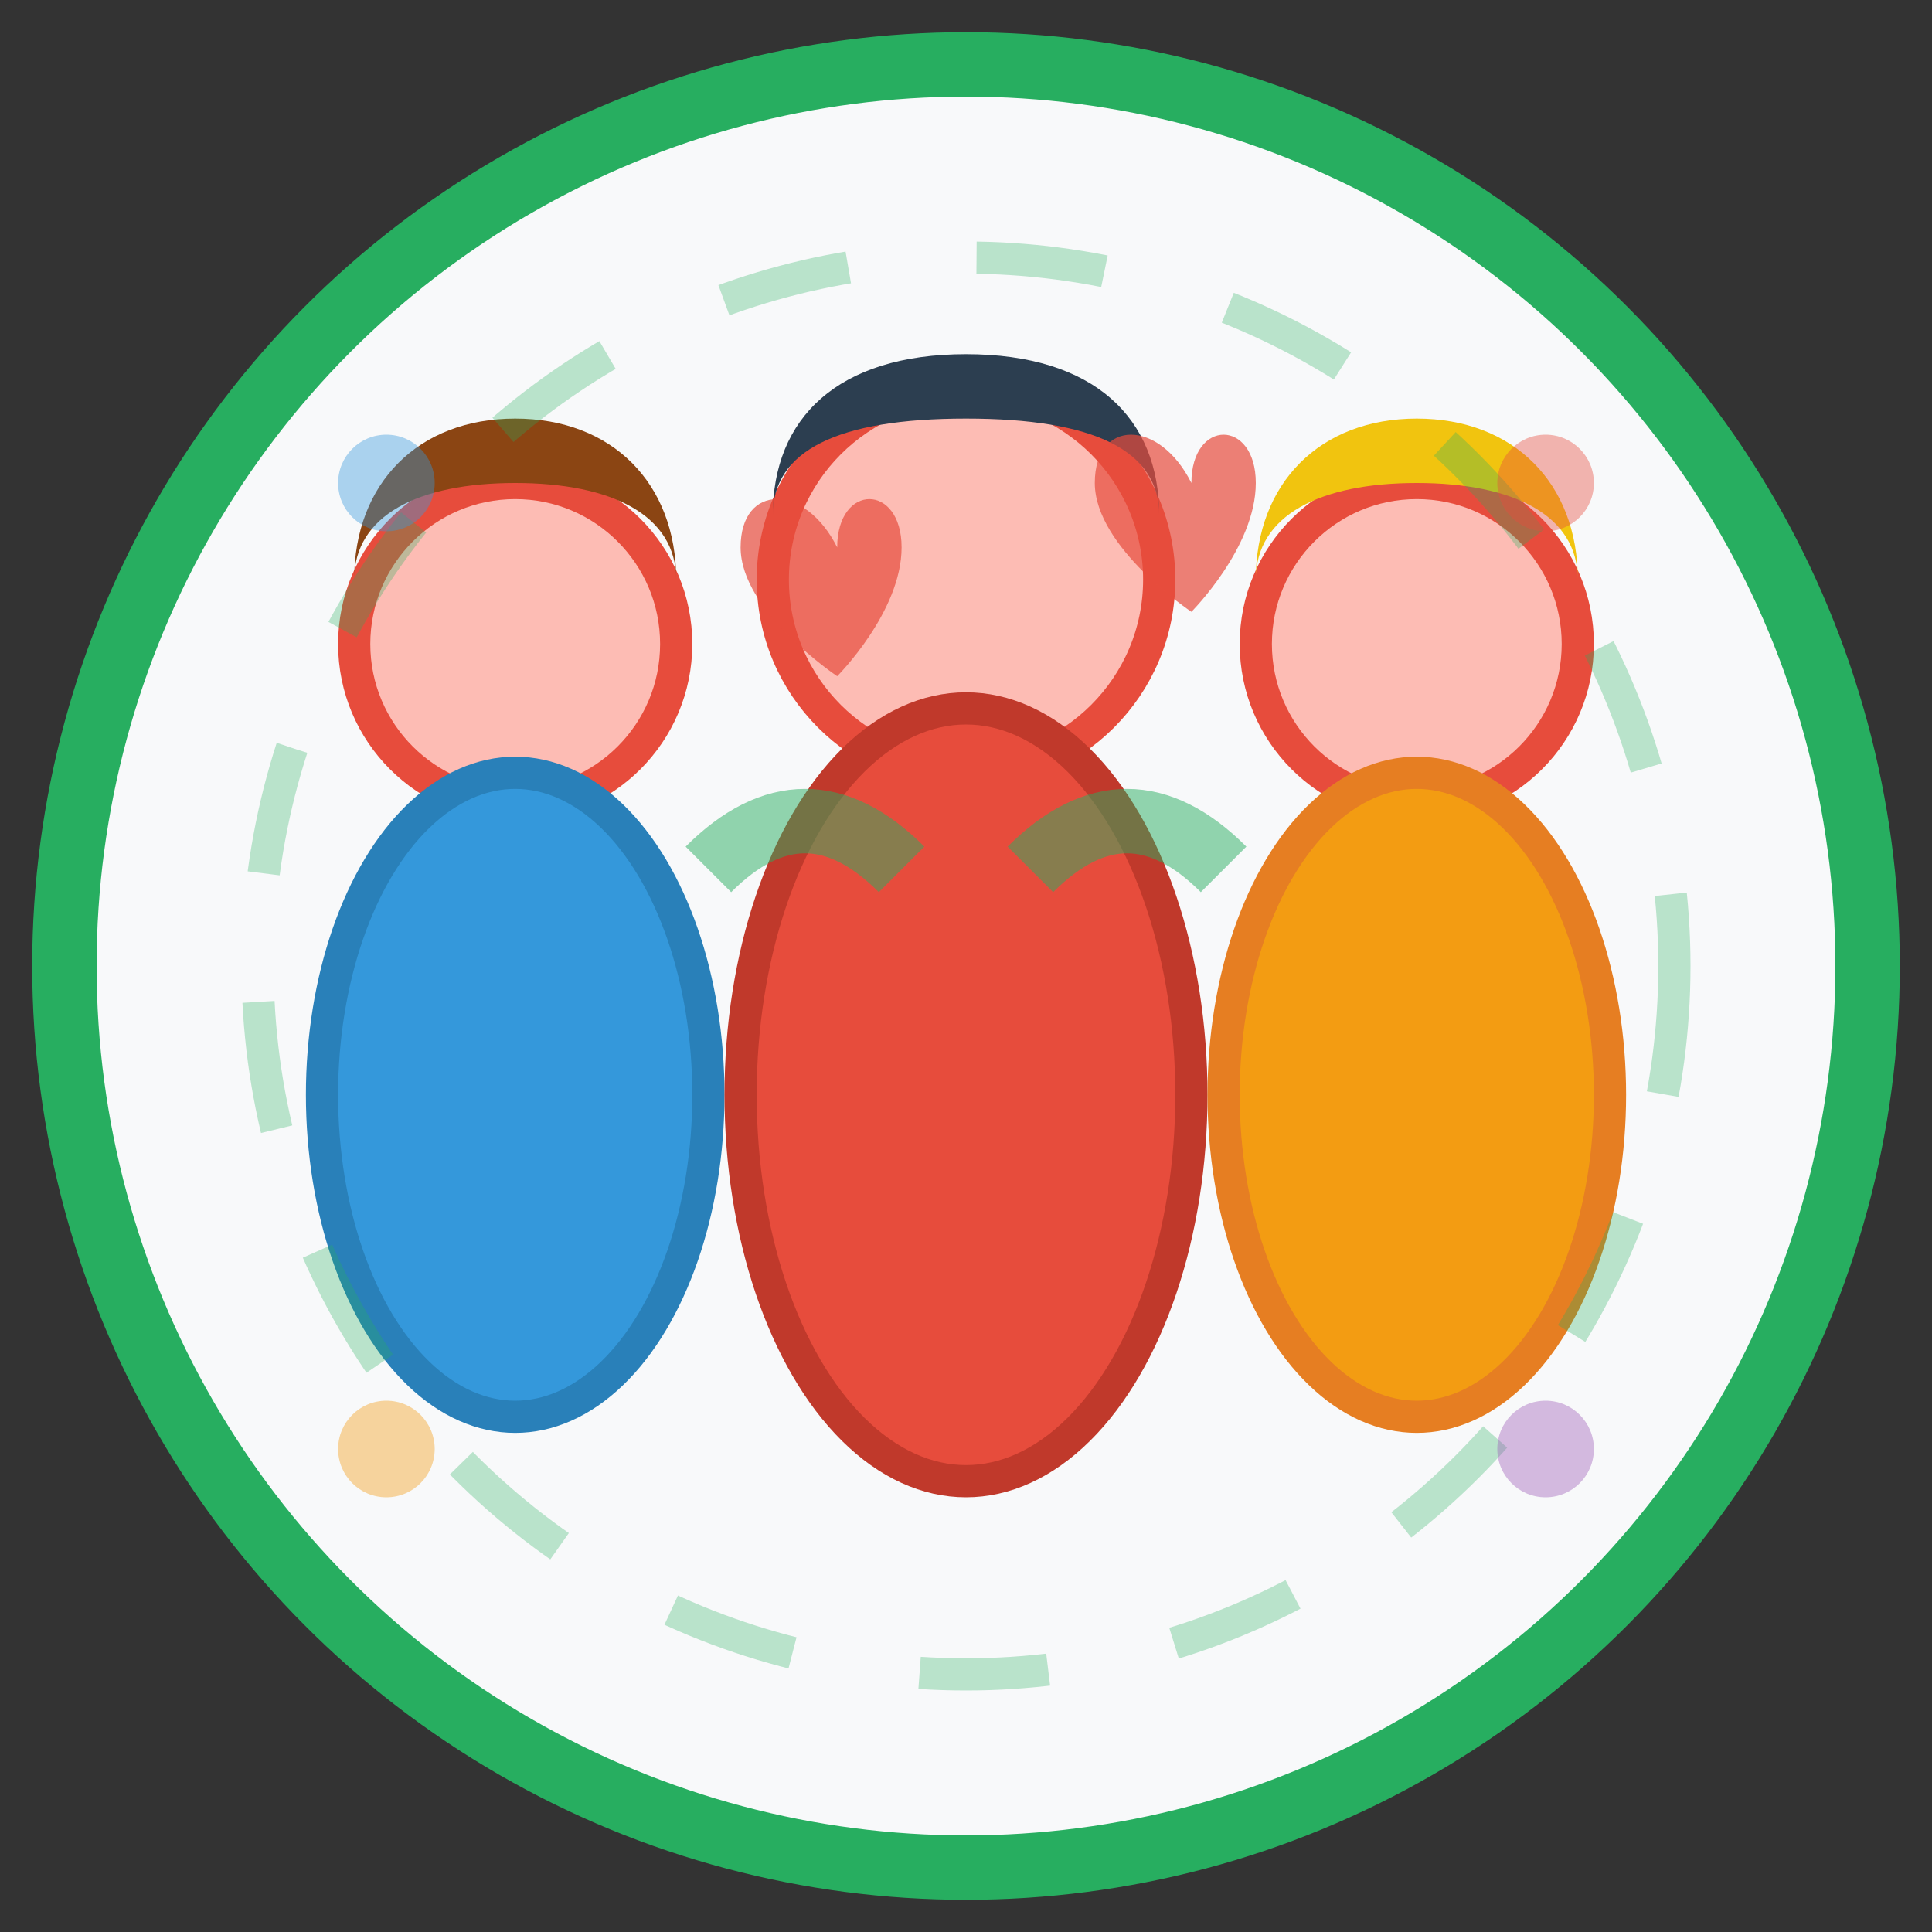 <svg width="60" height="60" viewBox="0 0 60 60" fill="none" xmlns="http://www.w3.org/2000/svg">
  <rect x="0" y="0" width="60" height="60" fill="#333333" stroke="none"/>
  <!-- Background circle -->
  <circle cx="30" cy="30" r="28" fill="#f8f9fa" stroke="#27ae60" stroke-width="2"/>
  
  <!-- Group of people representing community -->
  <g transform="translate(8, 12)">
    <!-- Person 1 (left) -->
    <g>
      <!-- Head -->
      <circle cx="8" cy="8" r="5" fill="#fdbcb4" stroke="#e74c3c" stroke-width="1"/>
      <!-- Body -->
      <ellipse cx="8" cy="22" rx="6" ry="10" fill="#3498db" stroke="#2980b9" stroke-width="1"/>
      <!-- Hair -->
      <path d="M3 6C3 3 5 1 8 1C11 1 13 3 13 6C13 4 11 3 8 3C5 3 3 4 3 6Z" fill="#8b4513"/>
    </g>
    
    <!-- Person 2 (center) -->
    <g>
      <!-- Head -->
      <circle cx="22" cy="6" r="6" fill="#fdbcb4" stroke="#e74c3c" stroke-width="1"/>
      <!-- Body -->
      <ellipse cx="22" cy="22" rx="7" ry="12" fill="#e74c3c" stroke="#c0392b" stroke-width="1"/>
      <!-- Hair -->
      <path d="M16 4C16 1 18 -1 22 -1C26 -1 28 1 28 4C28 2 26 1 22 1C18 1 16 2 16 4Z" fill="#2c3e50"/>
    </g>
    
    <!-- Person 3 (right) -->
    <g>
      <!-- Head -->
      <circle cx="36" cy="8" r="5" fill="#fdbcb4" stroke="#e74c3c" stroke-width="1"/>
      <!-- Body -->
      <ellipse cx="36" cy="22" rx="6" ry="10" fill="#f39c12" stroke="#e67e22" stroke-width="1"/>
      <!-- Hair -->
      <path d="M31 6C31 3 33 1 36 1C39 1 41 3 41 6C41 4 39 3 36 3C33 3 31 4 31 6Z" fill="#f1c40f"/>
    </g>
    
    <!-- Connection lines showing unity -->
    <g opacity="0.5">
      <path d="M14 15C16 13 18 13 20 15" stroke="#27ae60" stroke-width="2" fill="none"/>
      <path d="M24 15C26 13 28 13 30 15" stroke="#27ae60" stroke-width="2" fill="none"/>
    </g>
    
    <!-- Hearts above showing collaboration -->
    <g opacity="0.7">
      <path d="M15,5 C15,3 17,3 18,5 C18,3 20,3 20,5 C20,7 18,9 18,9 C18,9 15,7 15,5Z" fill="#e74c3c"/>
      <path d="M26,3 C26,1 28,1 29,3 C29,1 31,1 31,3 C31,5 29,7 29,7 C29,7 26,5 26,3Z" fill="#e74c3c"/>
    </g>
  </g>
  
  <!-- Community circle around them -->
  <circle cx="30" cy="30" r="22" stroke="#27ae60" stroke-width="1" fill="none" opacity="0.3" stroke-dasharray="4 4"/>
  
  <!-- Additional community symbols -->
  <g opacity="0.4">
    <circle cx="12" cy="15" r="1.5" fill="#3498db"/>
    <circle cx="48" cy="15" r="1.5" fill="#e74c3c"/>
    <circle cx="12" cy="45" r="1.5" fill="#f39c12"/>
    <circle cx="48" cy="45" r="1.5" fill="#9b59b6"/>
  </g>
</svg>
